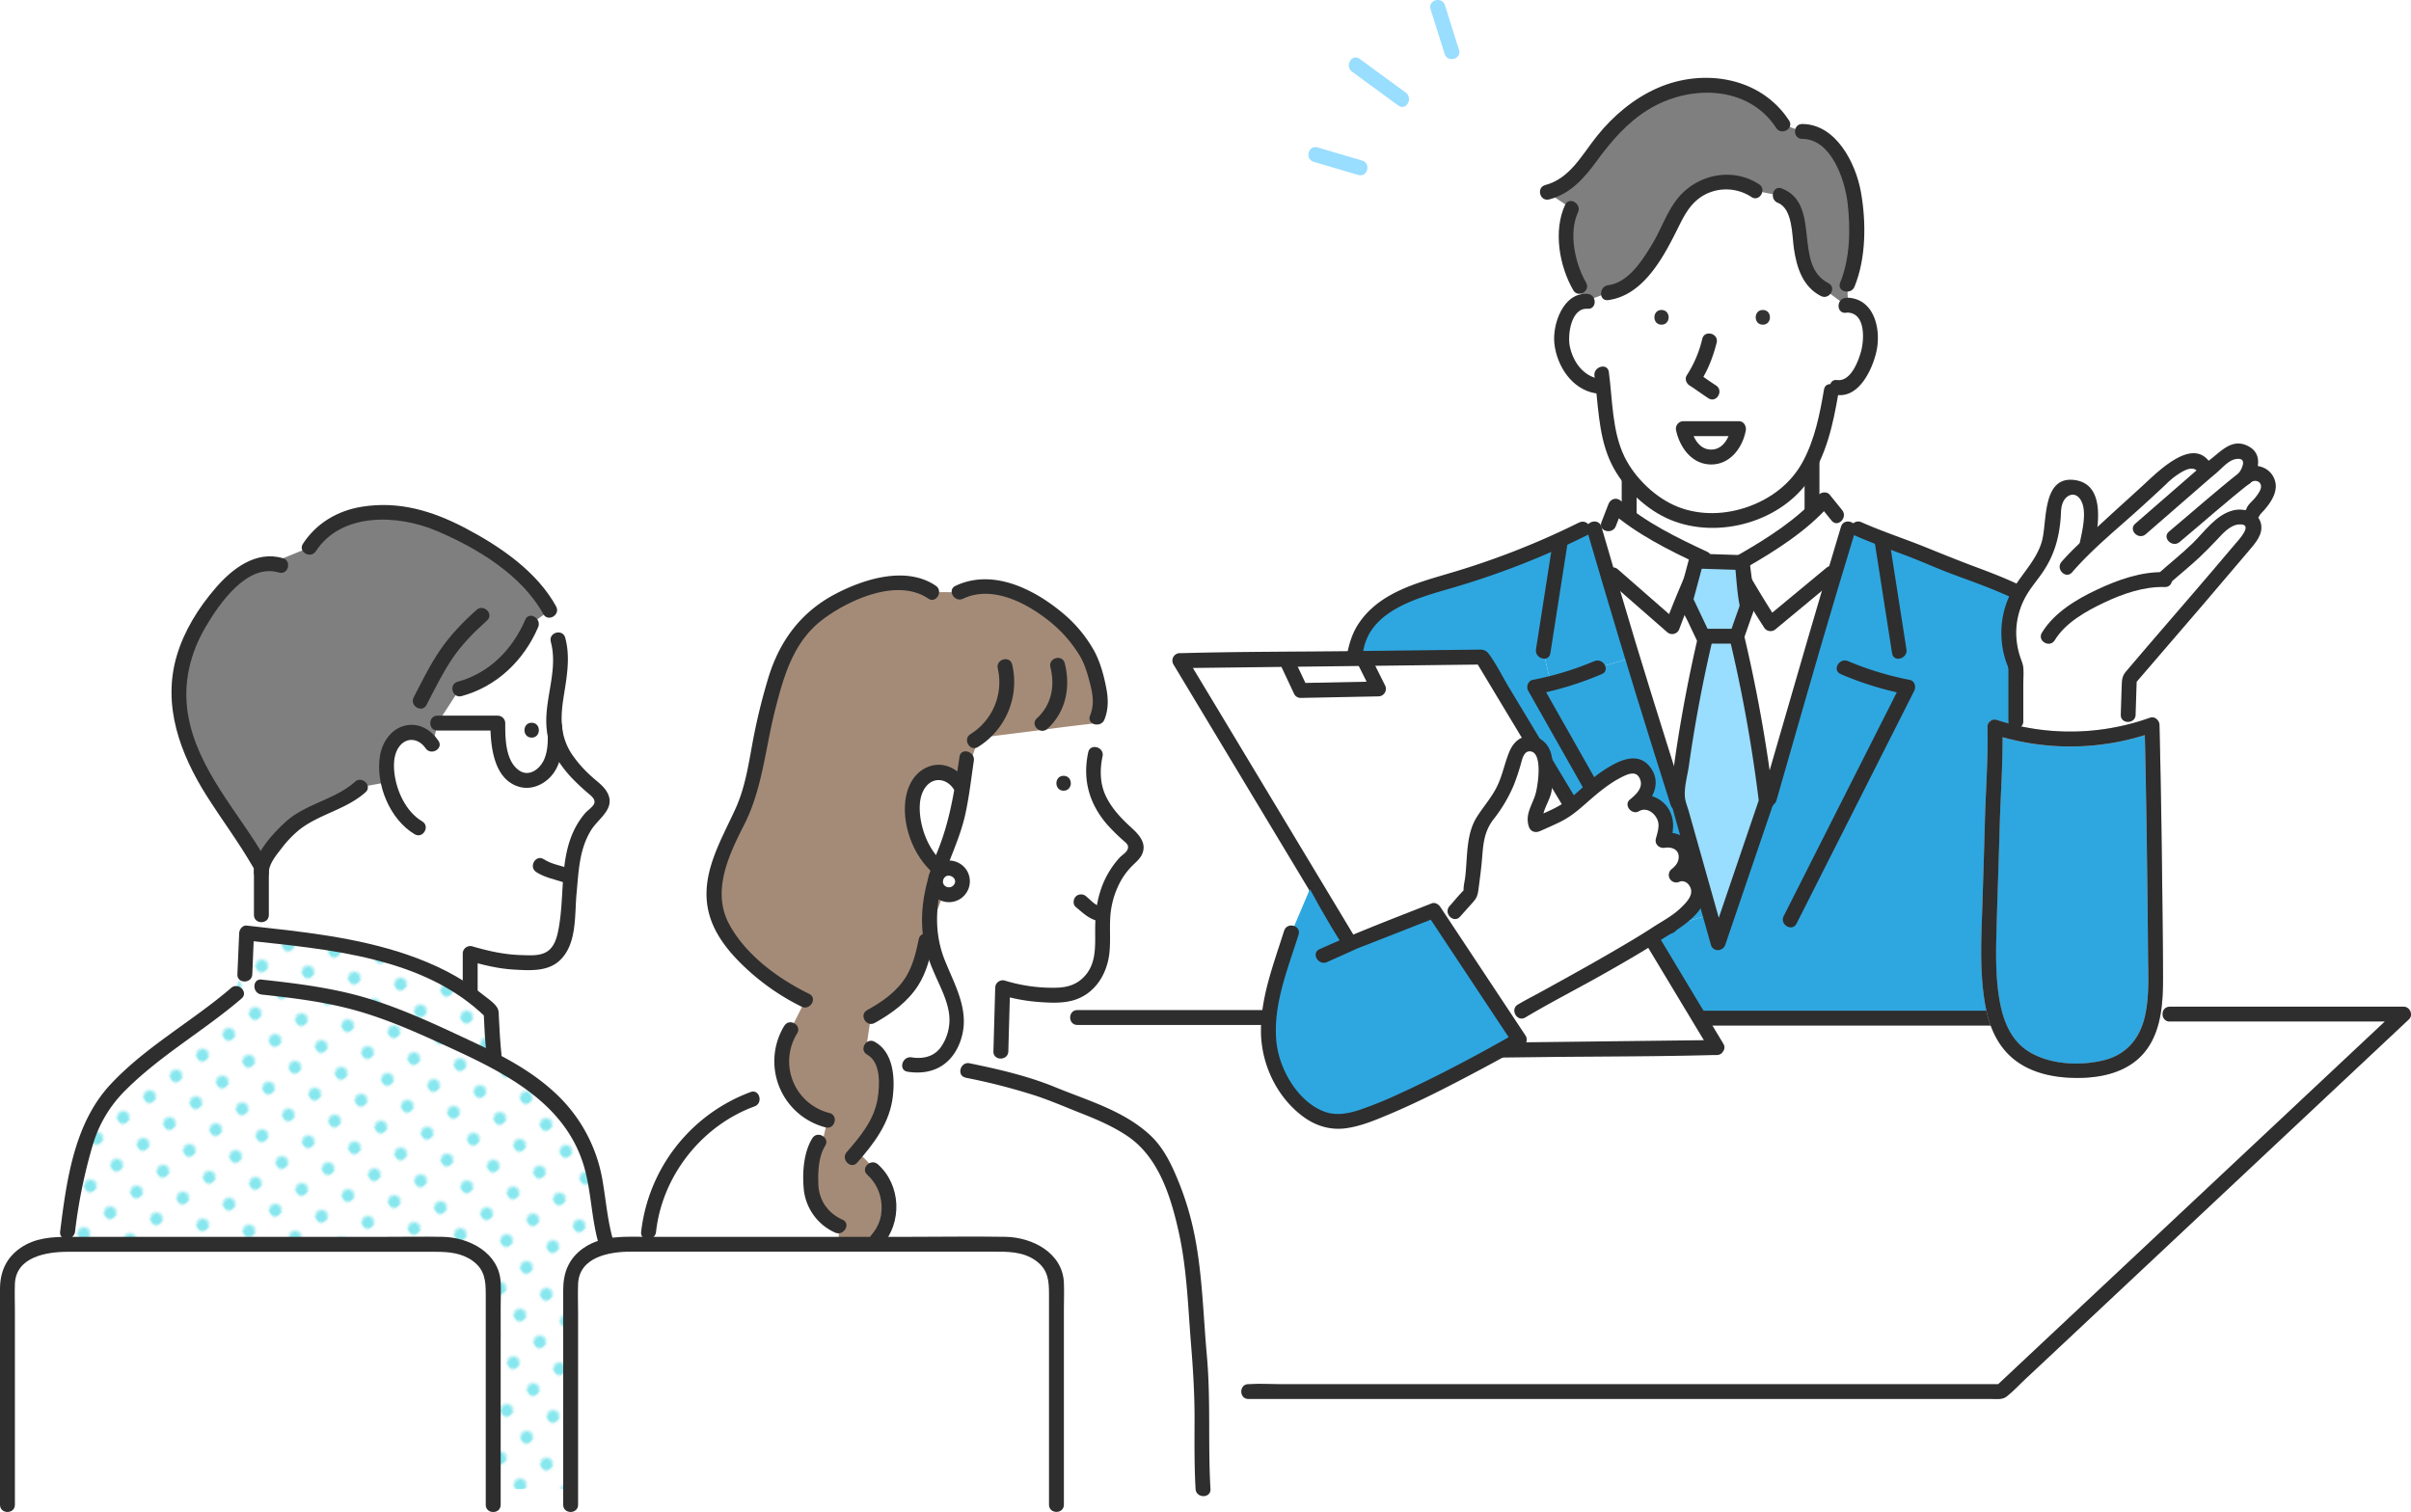 <svg xmlns="http://www.w3.org/2000/svg" xmlns:xlink="http://www.w3.org/1999/xlink" viewBox="0 0 1341.82 841.57"><defs><style>.cls-1{fill:none;}.cls-2{fill:#fff;}.cls-3{fill:#87e7ee;}.cls-4{fill:url(#新規パターン1_4);}.cls-5{fill:#7f7f7f;}.cls-6{fill:#2e2e2e;}.cls-7{fill:#2ea7e0;}.cls-8{fill:#333;}.cls-9{fill:#9df;}.cls-10{fill:#cacaca;}.cls-11{fill:#a48b78;}</style><pattern id="&#x65B0;&#x898F;&#x30D1;&#x30BF;&#x30FC;&#x30F3;1_4" data-name="&#x65B0;&#x898F;&#x30D1;&#x30BF;&#x30FC;&#x30F3;1 4" width="12.5" height="12.5" patternTransform="matrix(-0.85, -1.15, 1.13, -0.89, -6345.01, -15555.52)" patternUnits="userSpaceOnUse" viewBox="0 0 12.5 12.5"><rect class="cls-1" width="12.5" height="12.5"></rect><rect class="cls-2" width="12.5" height="12.5"></rect><circle class="cls-3" cx="6.25" cy="6.25" r="2.43"></circle></pattern></defs><g id="&#x30EC;&#x30A4;&#x30E4;&#x30FC;_2" data-name="&#x30EC;&#x30A4;&#x30E4;&#x30FC; 2"><g id="keyVisual"><polygon class="cls-2" points="1117.6 770.79 158.47 770.79 456.08 562.72 1341 562.72 1117.6 770.79"></polygon><path class="cls-2" d="M274.51,828.82v8.74H4.14V714.39c0-12,12.65-21.81,28.25-21.81H246.26c15.6,0,28.25,9.77,28.25,21.81Z"></path><path class="cls-2" d="M330,438.36c-9.29-7.81-18.31-17.55-21-29.23a50,50,0,0,1-.1,5c-3-11.9-.05-24.73,1.44-37.09,1.64-13.49.55-29.14-10-37.69-6.88-5.55-16.64-6.75-25.16-4.4s-15.89,7.9-21.8,14.48c-14,15.55-20.05,36.37-22.23,57.38l-2,.71a12.21,12.21,0,0,0-8.54,3.56c-5.7,5.52-6.53,14.89-4.38,24.13l-15.7,2.86c-5.3,4.93-12,8-18.63,10.89s-13.4,5.79-18.92,10.46c-5.37,4.54-17.08,18.1-17.44,25.49v24.34l-8.21,10c36.55,4.06,88.8,8.64,124,33.79l.43-.59V530.69c13.87,4.08,19.18,5,33.61,5.12,4.23,0,8.67-.61,12.09-3.12,9-6.63,8.17-22.94,9.12-32.84,0,0,2.06-21.51,2.06-21.51,1.95-9.27,5.44-18.51,12.17-25.1,1.92-1.89,4.19-3.83,4.45-6.55C335.49,443.28,332.56,440.54,330,438.36Z"></path><path class="cls-4" d="M216.5,535c15.75,6.63,56.37,25.7,56.37,25.7l4.15,29s48.54,30,54.48,70.09c3.65,24.62,5.47,31,5.47,31l.46,2.8c-11.49,2.77-19.84,11.05-19.84,20.84V828.82H274.51V714.39c0-12-12.65-21.81-28.25-21.81H37.61v-7c2.4-19.71,6.26-38.47,12.12-55.88,10.17-30.18,50.77-49.94,81.79-76.8l5.4-34.49Z"></path><path class="cls-5" d="M243.5,402.49l-2.13,9.77c-3.07,0-18.38-3.51-20.82-1.14-5.7,5.52-6.53,14.89-4.38,24.13l-15.7,2.86c-5.3,4.93-12,8-18.63,10.89s-13.4,5.79-18.92,10.46c-5.37,4.54-17.08,18.1-17.44,25.49v-4.33h-1C126,448,97.24,421.2,99.68,381.07c1.24-20.4,12.48-39.37,26.37-54.38,6.37-6.88,15.25-13,24.2-13l21.94-8.95c12.15-19.27,35.88-21.63,56.51-18.21,16.42,2.72,62.68,25.8,77.27,53.15l-10,7.3c-7.37,17.68-21.57,31.71-40.13,36.47Z"></path><path class="cls-6" d="M141.33,479.65v29.64c0,5.33,8.29,5.34,8.29,0V479.65c0-5.33-8.29-5.34-8.29,0Z"></path><path class="cls-6" d="M145.48,553.56c17.47,1.91,35,4,52,8.71,19.23,5.31,37.31,13.68,55.37,22,31.67,14.62,64.38,32,73.2,68.81,3.05,12.74,3.41,26.11,7,38.75,1.44,5.13,9.44,2.95,8-2.2-3.13-11.1-3.93-22.86-6-34.17a85.71,85.71,0,0,0-26.11-47.14c-12.74-11.88-28.2-20.17-43.86-27.5-19.33-9.06-38.73-18.39-59.16-24.74-19.62-6.1-40-8.61-60.36-10.83-5.3-.58-5.26,7.71,0,8.29Z"></path><path class="cls-6" d="M128.59,549.93c-21.69,18.64-47.68,32.73-67.23,53.8C41.22,625.42,37,657.24,33.47,685.54c-.66,5.28,7.64,5.23,8.29,0a289.6,289.6,0,0,1,9.8-48,70.75,70.75,0,0,1,18.58-31c19.36-19.31,43.63-33,64.32-50.78,4-3.48-1.84-9.32-5.87-5.86Z"></path><path class="cls-6" d="M315.49,483c-4.5-1.48-8.76-2.13-12.84-4.75-4.5-2.88-8.66,4.29-4.18,7.16,4.69,3,9.65,3.88,14.82,5.58s7.25-6.33,2.2-8Z"></path><path class="cls-6" d="M292.36,344.89c-7.11,16.57-20,29.77-37.65,34.57-5.14,1.39-3,9.39,2.2,8,19.6-5.32,34.68-19.91,42.6-38.38,2.08-4.85-5.05-9.08-7.15-4.18Z"></path><path class="cls-6" d="M265.21,339.48c-7.56,6.78-14.6,14-20.34,22.46-5.64,8.27-10.06,17.34-14.64,26.22-2.44,4.73,4.71,8.93,7.16,4.18,4.39-8.5,8.63-17.17,13.92-25.16,5.48-8.25,12.41-15.25,19.76-21.84,4-3.57-1.9-9.41-5.86-5.86Z"></path><path class="cls-6" d="M279.12,587.35c-.73-7-1.14-14.11-1.48-21.17-.08-1.62.06-3.47-.7-4.94-1.58-3-5.91-5.77-8.53-7.87-12.27-9.82-26.5-16.72-41.3-21.83-28.92-10-59.61-13-89.84-16.36-2.29-.26-4.06,2.1-4.15,4.14l-1,23c-.22,5.33,8.07,5.32,8.29,0l.95-23-4.14,4.15c45.36,5,98.75,9,133.16,42.79l-1.21-2.93c.33,8,.79,16,1.61,24,.53,5.25,8.83,5.31,8.29,0Z"></path><path class="cls-6" d="M306.53,357.2c4.84,17.83-5.9,35.88-1.36,53.78,2.06,8.15,6.91,15.32,12.52,21.46a116.57,116.57,0,0,0,9.34,8.85c1.55,1.36,4.47,3.33,3.73,5.8-.58,1.92-3.8,4-5.09,5.51-15.84,18.58-10.59,43.07-14.93,65.11-.76,3.87-1.92,8.13-4.93,10.9-4.14,3.8-10.55,3.12-15.74,3-9.46-.28-18.23-2.24-27.29-4.89a4.18,4.18,0,0,0-5.24,4v21.83c0,5.34,8.29,5.34,8.29,0V530.69l-5.25,4c8.46,2.48,16.86,4.52,25.69,5,8.62.49,18.66,1.21,25.4-5.24,9.57-9.16,8.06-25.05,9.21-37.12,1.18-12.32,1.4-24.41,8.12-35.31,4.07-6.58,13.8-11.9,9-20.84-2-3.71-5.65-6.14-8.7-8.93a67.44,67.44,0,0,1-11-12.41c-6.62-10.05-6.46-20.26-4.65-31.74,1.73-11,3.91-22.13.92-33.13-1.4-5.14-9.39-3-8,2.21Z"></path><path class="cls-6" d="M244,412.29c-4.15-6.08-10.69-10.11-18.25-8.48-8,1.73-13,9.19-14.28,16.89-2.61,15.66,5.43,35.44,19.31,43.64,4.61,2.72,8.78-4.44,4.19-7.16-9.18-5.41-14.52-17.34-15.54-27.62-.48-4.82-.13-10.6,3.13-14.49,4.36-5.19,10.79-3.71,14.29,1.4,3,4.38,10.18.24,7.15-4.18Z"></path><path class="cls-6" d="M243.5,406.63l33.57,0-4.15-4.14c0,12.35,1.62,31.2,15.91,35.42,7.75,2.28,15.84-2.08,19.95-8.65,4.62-7.39,4.76-16.88,4-25.27-.47-5.27-8.77-5.32-8.29,0,.53,6,.81,12.47-1.42,18.17s-8.59,10.75-14.39,6.51c-7.46-5.46-7.5-17.84-7.49-26.18a4.21,4.21,0,0,0-4.14-4.15l-33.57,0c-5.33,0-5.34,8.29,0,8.29Z"></path><path class="cls-6" d="M309.54,337.59C298.77,318,278.15,304,258.75,293.82c-18.06-9.43-36.68-15.08-57.27-11.78-13.55,2.17-25.3,9.06-32.87,20.61-2.94,4.47,4.24,8.63,7.15,4.18,14.31-21.81,45.56-20.47,67-11.44,22.33,9.38,47.62,24.56,59.6,46.38,2.56,4.68,9.72.51,7.15-4.18Z"></path><path class="cls-6" d="M157.46,310.72c-15-4.5-28.36,5.92-37.58,16.67-9.45,11-17.36,23.6-21.5,37.59-8.22,27.77,2,54.91,16.84,78.31,8.41,13.23,17.84,25.8,25.65,39.42,2.65,4.63,9.82.45,7.16-4.19-15.09-26.31-38.28-50.06-43.43-81-2.84-17.08,1.13-33.81,9.85-48.6,7.61-12.91,23.08-35.57,40.81-30.25,5.12,1.54,7.31-6.46,2.2-8Z"></path><path class="cls-6" d="M197.54,435.18c-11.51,10.2-27.91,12.18-39.2,22.84-7,6.58-17,17.3-17,27.56,0,5.34,8.29,5.34,8.29,0,0-4.65,4.17-9.66,6.87-13.13a60.4,60.4,0,0,1,10.26-10.75C178,453,192.62,450.6,203.4,441c4-3.55-1.88-9.39-5.86-5.86Z"></path><path class="cls-6" d="M278.65,837.56V728c0-4.72.21-9.49,0-14.2-.82-16.5-17.57-25.11-32.39-25.37-10.42-.18-20.86,0-31.28,0H38.66c-9.61,0-19.07.5-27.29,6.19C3.33,700.18,0,708.06,0,717.5V837.56c0,5.34,8.29,5.35,8.29,0v-108c0-5-.19-10,0-14.95.57-15,17.5-17.85,29.32-17.85h205c7.2,0,14.38.66,20.47,5.06,6.85,5,7.26,11.23,7.26,18.68v117.1c0,5.34,8.29,5.35,8.29,0Z"></path><path class="cls-6" d="M295.89,410.57c5.34,0,5.35-8.29,0-8.29s-5.34,8.29,0,8.29Z"></path><rect class="cls-2" x="906.7" y="230.24" width="101.76" height="86.17"></rect><path class="cls-6" d="M1008.46,312.27H906.7l4.14,4.15V230.24l-4.14,4.15h101.76l-4.14-4.15v86.18c0,5.33,8.28,5.34,8.28,0V230.24a4.19,4.19,0,0,0-4.14-4.14H906.7a4.2,4.2,0,0,0-4.15,4.14v86.18a4.2,4.2,0,0,0,4.15,4.14h101.76C1013.79,320.56,1013.8,312.27,1008.46,312.27Z"></path><path class="cls-2" d="M901.36,278.25l-13.13,16.42L942.39,545l42.68,2.46,47.6-241.28-17.23-27.91S999,307.8,958,307.8,901.36,278.25,901.36,278.25Z"></path><path class="cls-7" d="M955.69,528.13l2.71-.8,59-195.75,11.23-37.31h5.32c13.14,5.94,30.36,11.29,43.5,17.23,11.48,5.2,37.53,12.83,54.6,23.09,9.07,5.45,18.71,22.23,20.08,32.72l11.12,199.42h-442L755.1,359.3c2.87-10.92,11.62-19.5,21.5-24.94s20.95-8.29,31.78-11.46a443.39,443.39,0,0,0,59.41-22.2l.52,1.16-9.48,60.66,4.33,17.79c-5.37,1.37-9.06,2.12-9.06,2.12l75.38,133.15,20.76-6.07Z"></path><path class="cls-2" d="M892.23,214.54l-3.1.38c-13.87-1.83-22-19-19.77-31.68,1-5.39,5.53-14.38,11.79-15.48a6.67,6.67,0,0,1,1.27-.12l12.6-4.7c8.78-.81,15.81-7.57,21.14-14.6a154.46,154.46,0,0,0,15-25.24c3.77-7.68,4.49-9.77,11.28-15.42a29.36,29.36,0,0,1,34.42-1.54l13.62,2.73c17.74,6.28,4.2,42.39,25,52.32l11.74,8.73a9.61,9.61,0,0,1,1.3-.1h0c6.75-.09,11.32,7.37,12.34,13.07,2.29,12.73-7.51,34.81-18.42,32.75l-3.29,2.29c-3.31,19.86-8,37.49-18.2,50.29a51,51,0,0,1-19.46,15c-19.17,8.56-43.43,7.07-60.06-6.14a76.47,76.47,0,0,1-15.9-16.63C896.05,246.53,894.45,231.93,892.23,214.54Zm92.17-33.95c5.28,0,5.29-8.2,0-8.2S979.11,180.59,984.4,180.59Zm-13.49,57.86H940.15C944.45,259.91,967.43,259.09,970.91,238.45ZM928,180.59c5.27,0,5.28-8.2,0-8.2S922.72,180.59,928,180.59Z"></path><path class="cls-5" d="M1029.9,100.71c4.81,14.5,4.22,43.73-1.8,57.77l.4,11.34h0a9.61,9.61,0,0,0-1.3.1l-11.74-8.73c-20.76-9.93-7.22-46-25-52.32l-13.62-2.73a29.36,29.36,0,0,0-34.42,1.54c-6.79,5.65-7.51,7.74-11.28,15.42a154.46,154.46,0,0,1-15,25.24c-5.33,7-12.36,13.79-21.14,14.6l-12.6,4.7a6.67,6.67,0,0,0-1.27.12l-2-8.37c-5.41-9-10.83-30.7-4.51-43.34l-13.54-9c16.32-3.92,22.77-19.72,33.29-31.6,11.67-13.16,25-22.77,42.28-26.86,20.47-4.85,44.25,2.76,55.44,20.58l10.89,4C1015.46,72.72,1025.1,86.21,1029.9,100.71Z"></path><path class="cls-8" d="M981.08,172.52c5.3,0,5.29,8.21,0,8.21S975.8,172.52,981.08,172.52Z"></path><path class="cls-7" d="M931.31,444.8l18.93,64.71-20.76,6.07L854.1,382.43s3.69-.75,9.06-2.12l.52-.14a170.18,170.18,0,0,0,25.73-8.56l18.87-5.52Z"></path><path class="cls-8" d="M924.7,172.52c5.29,0,5.28,8.21,0,8.21S919.42,172.52,924.7,172.52Z"></path><path class="cls-7" d="M897.36,328.76l10.92,37.33-18.87,5.52a170.18,170.18,0,0,1-25.73,8.56l-.52.14-4.33-17.79,9.48-60.66-.52-1.16q6.66-3.06,13.23-6.33l6.25-.1Z"></path><path class="cls-6" d="M887.38,209.24c2.11,15.4,2.08,31.84,8.27,46.33,5.85,13.72,18.24,26.41,31.73,32.75,26.18,12.3,61.91,3.35,78.87-20.31,10.18-14.2,14-32.07,16.88-49,.88-5.22-7.11-7.47-8-2.21-2.31,13.69-5.13,27.82-11.78,40.15-6.56,12.17-17.72,20.63-30.7,25.19-12.41,4.35-26.25,4.86-38.61.06s-24.08-16-29.91-27.91c-7-14.33-6.63-31.76-8.75-47.28-.72-5.26-8.71-3-8,2.2Z"></path><path class="cls-6" d="M947.39,188.58a64.21,64.21,0,0,1-8.6,20.28c-1.29,1.91-.3,4.54,1.49,5.68,3.58,2.28,7,4.86,10.54,7.14,4.52,2.88,8.68-4.29,4.19-7.15-3.59-2.29-7-4.87-10.55-7.15l1.49,5.67c4.49-6.62,7.47-14.53,9.43-22.27,1.32-5.17-6.67-7.38-8-2.2Z"></path><path class="cls-6" d="M883.53,163.58c-13.56-1-19.72,17.06-18.43,27.89,1.48,12.49,9.82,25.27,22.93,27.45,5.22.87,7.46-7.12,2.2-8-9.1-1.51-14.77-9.49-16.57-18.14-1.33-6.38.7-21.59,9.87-20.91,5.32.39,5.29-7.9,0-8.29Z"></path><path class="cls-6" d="M1027.2,174.07l1.3-.1a4.23,4.23,0,0,0,4.15-4.15h0L1028.5,174c9.78.55,9,15,7.3,21.4-1.54,5.7-5.81,17.12-13.38,16.14-5.28-.68-5.23,7.61,0,8.29,12.54,1.62,19.93-14.87,22-24.71,2.46-11.82-1.23-28.59-15.89-29.41a4.19,4.19,0,0,0-4.14,4.15h0l4.14-4.14-1.3.1c-5.29.4-5.33,8.69,0,8.29Z"></path><path class="cls-6" d="M950.16,307.13c-16.57-7.7-34.23-16.3-48.07-28.36-2.49-2.18-5.77-1.16-6.92,1.82l-3.9,10.08c-1.93,5,6.08,7.13,8,2.2l3.9-10.07-6.93,1.83c14.42,12.58,32.48,21.64,49.75,29.66,4.81,2.23,9-4.91,4.18-7.16Z"></path><path class="cls-6" d="M894.57,322.76l33.16,29a4.21,4.21,0,0,0,6.93-1.83l3.56-9.46,2.22-5.89c.17-.44,1.53-3.86.6-1.7,2.55-5.93,5.42-11.74,8.12-17.6,2.22-4.81-4.92-9-7.15-4.19-5.6,12.12-10.64,24.15-15.34,36.64l6.92-1.83-33.16-29c-4-3.5-9.88,2.34-5.86,5.86Z"></path><path class="cls-6" d="M883.27,295.38c12,41,24.17,81.82,37,122.53l9.49,30.1c1.6,5.07,9.61,2.9,8-2.21-12.4-39.33-24.85-78.6-36.43-118.18q-5-17.22-10.07-34.45c-1.5-5.11-9.5-2.93-8,2.21Z"></path><path class="cls-6" d="M864.32,300.75l-9.48,60.67c-.82,5.22,7.17,7.47,8,2.2L872.31,303c.81-5.22-7.17-7.47-8-2.21Z"></path><path class="cls-6" d="M887.32,368A173.1,173.1,0,0,1,853,378.43c-2.68.55-3.72,3.9-2.48,6.09l65.9,116.41,9.48,16.74c2.63,4.64,9.79.47,7.16-4.18L867.15,397.08l-9.47-16.74-2.48,6.09a181.9,181.9,0,0,0,36.3-11.24c4.88-2.13.66-9.27-4.18-7.15Z"></path><path class="cls-6" d="M971.72,316c16.48-9.47,33.91-20.49,46.52-34.86h-5.86l7,8.66c3.35,4.15,9.18-1.75,5.86-5.86l-7-8.66c-1.34-1.67-4.5-1.55-5.86,0-12.19,13.88-28.93,24.42-44.85,33.56-4.62,2.66-.45,9.82,4.19,7.16Z"></path><path class="cls-6" d="M1016.43,316.07l-34,28.18,6.51.84c-6.67-10.36-12.94-20.79-19.06-31.5-2.65-4.63-9.81-.46-7.16,4.19,6.12,10.7,12.39,21.13,19.07,31.5a4.22,4.22,0,0,0,6.51.84l34-28.19c4.11-3.41-1.78-9.24-5.86-5.86Z"></path><path class="cls-6" d="M1024.59,293.17c-12.69,42.13-24.88,84.41-37.12,126.67l-6.81,23.5c-1.48,5.13,6.51,7.33,8,2.2,11-38.1,21.74-76.31,33.12-114.31q5.37-17.93,10.8-35.85c1.54-5.12-6.46-7.31-8-2.21Z"></path><path class="cls-9" d="M983,446.08a829.18,829.18,0,0,0-16.72-92.89H949.56a794.36,794.36,0,0,0-16.07,91l22.74,80.63Z"></path><path class="cls-6" d="M987.16,446.08a839.12,839.12,0,0,0-16.86-94,4.21,4.21,0,0,0-4-3H949.56a4.22,4.22,0,0,0-4,3q-7.63,32.32-12.62,65.2-1.08,7.21-2,14.45c-.55,4.15-2,9.4-1.4,13.56a42.16,42.16,0,0,0,1.39,4.91L947,507.5l5.19,18.39c1.15,4.09,6.7,3.78,8,0l26.8-78.7c1.72-5.07-6.29-7.24-8-2.21l-26.79,78.71h8l-12.45-44.15-7.87-27.91c-.67-2.38-1.75-4.94-2.08-7.39-.74-5.51,1.34-12.45,2.14-18.07q5.14-36.24,13.6-71.88l-4,3H966.3l-4-3a816.54,816.54,0,0,1,16.57,91.79C979.49,451.32,987.79,451.38,987.16,446.08Z"></path><path class="cls-6" d="M1043.54,303l9.48,60.66c.82,5.26,8.81,3,8-2.2l-9.48-60.67c-.82-5.25-8.81-3-8,2.21Z"></path><path class="cls-6" d="M1024.36,375.19a181.25,181.25,0,0,0,36.3,11.24l-2.48-6.09L1000.83,493.8l-8.13,16.08c-2.4,4.75,4.75,9,7.16,4.18l57.36-113.46,8.12-16.08c1.13-2.23.3-5.52-2.47-6.09A172.33,172.33,0,0,1,1028.54,368c-4.84-2.13-9.06,5-4.18,7.15Z"></path><path class="cls-6" d="M979,102.56c-15.13-9.83-35.21-5.43-46,8.75-5.69,7.5-8.84,17-13.74,25-5.4,8.85-13,20.94-24.26,22.44-5.21.7-5.28,9,0,8.29,20.08-2.67,31.25-24.8,39.33-41.07,3.56-7.19,7-13.48,14.3-17.53a25.53,25.53,0,0,1,26.14,1.24c4.49,2.91,8.64-4.26,4.18-7.16Z"></path><path class="cls-6" d="M995.68,67.06c-15.83-24.28-47.67-29.18-73-18.15-13.26,5.77-24.82,15.48-33.83,26.72C880.5,86,873.83,99.36,860,103c-5.15,1.36-3,9.36,2.2,8,12-3.17,19.58-12,26.62-21.62,8.06-11,16.87-21.23,28.61-28.44,22.48-13.81,55.38-13.83,71.1,10.28,2.91,4.46,10.09.31,7.16-4.18Z"></path><path class="cls-6" d="M989.4,112.87c8.42,3.29,7.88,18.3,9,25.59,1.54,10.51,4.91,21.14,15,26.31,4.74,2.42,8.94-4.73,4.18-7.16-20-10.25-3.58-44-25.94-52.73-5-1.95-7.13,6.06-2.21,8Z"></path><path class="cls-6" d="M1003,77.31c16.1,0,23.69,22.53,25.25,35.58,1.71,14.39,1.44,30.91-4.14,44.49-2,4.93,6,7.08,8,2.2,6.53-15.91,6.54-36.16,3.54-52.86-2.88-16-13.89-37.65-32.65-37.7-5.34,0-5.35,8.28,0,8.29Z"></path><path class="cls-6" d="M871.05,114c-6.69,14.44-3.24,34.06,4.52,47.52,2.66,4.62,9.83.45,7.15-4.19-6.12-10.63-9.87-27.58-4.51-39.14,2.23-4.81-4.91-9-7.16-4.19Z"></path><path class="cls-2" d="M967.59,238.59H936.84C941.13,260.05,964.11,259.23,967.59,238.59Z"></path><path class="cls-6" d="M967.59,234.44H936.84a4.2,4.2,0,0,0-4,5.25c2.14,9.59,8.95,18.93,19.68,18.83,10.49-.09,17.25-9.34,19.07-18.83,1-5.21-7-7.44-8-2.2-1.1,5.74-4.3,12.59-11.07,12.74-7,.16-10.39-6.94-11.68-12.74l-4,5.24h30.75C972.92,242.73,972.93,234.44,967.59,234.44Z"></path><path class="cls-6" d="M878.92,290.79a440.46,440.46,0,0,1-69,27.31c-19.8,6-42.44,11.08-54.32,29.81-6.63,10.45-6.91,24.78-8.84,36.65L723.71,525.93l-6.49,39.69c-.42,2.61,1.08,5.25,4,5.25H1145c5.75,0,11.67.39,17.42,0,.25,0,.5,0,.75,0a4.19,4.19,0,0,0,4.15-4.15l-6-107.68-3.83-68.72-1.08-19.4a50.32,50.32,0,0,0-6.49-21.46c-4.73-8.69-10.9-15.88-19.64-20.62-10.06-5.46-20.85-9.58-31.56-13.57-9-3.36-17.93-7-26.86-10.6-11.89-4.83-24.15-8.76-35.89-14-4.83-2.16-9,5-4.18,7.16,9.82,4.38,20,7.94,30,11.76,8.35,3.17,16.46,6.89,24.83,10,9,3.36,18.12,6.56,27,10.38,8.39,3.63,17.16,7.28,23.09,14.47,5.78,7,10.85,16.2,11.37,25.37l1,17.56,7.74,138.74,2.26,40.58,4.14-4.14H739.4c-5.45,0-12-1-17.42,0a4.82,4.82,0,0,1-.76,0l4,5.25,16.45-100.76,11.58-70.88c1.92-11.78,3.2-23.91,5.81-35.57,4.78-21.34,30.85-28,48.71-33.23A456.46,456.46,0,0,0,883.11,298c4.78-2.37.58-9.52-4.19-7.16Z"></path><polygon class="cls-9" points="966.61 354.17 947.73 354.17 938.12 333.92 943.93 312.37 969.63 313.2 972.35 337.75 966.61 354.17"></polygon><path class="cls-6" d="M966.61,350H947.73l3.58,2.05-9.61-20.24.42,3.19,5.8-21.55-4,3,25.69.83-4.14-4.14c.84,7.57,1.15,15.42,2.54,22.91a8.81,8.81,0,0,1,.16,1.45c0,.56.37-1.66,0-.35-.55,1.82-1.26,3.6-1.89,5.39l-3.66,10.46c-1.77,5.05,6.24,7.22,8,2.21l3.81-10.89c.92-2.63,2.1-5,2-7.79-.4-7.79-1.74-15.64-2.6-23.39a4.27,4.27,0,0,0-4.15-4.15l-25.69-.83a4.22,4.22,0,0,0-4,3l-3,11.25c-.93,3.45-3.3,8.31-2.85,12s3.37,7.61,4.87,10.77l5.23,11a4.1,4.1,0,0,0,3.58,2.05h18.88C971.94,358.31,972,350,966.61,350Z"></path><polygon class="cls-2" points="955.53 583.04 787.35 585.03 656.61 367.7 824.78 365.71 955.53 583.04"></polygon><path class="cls-6" d="M955.53,578.89l-147.11,1.74-21.07.25,3.58,2.06-44.35-73.72L676.45,392.64l-16.27-27-3.57,6.24,147.1-1.75,21.07-.25-3.58-2.05,44.35,73.72L935.68,558.1l16.27,27c2.74,4.57,9.91.4,7.15-4.18l-32.75-54.46L864.57,423.8l-24.74-41.13c-3.71-6.15-7-13-11.32-18.8-1.9-2.55-4-2.3-6.71-2.27l-14.76.17-52.94.63c-31.88.38-63.81.27-95.68,1.13-.6,0-1.21,0-1.81,0a4.17,4.17,0,0,0-3.58,6.23l32.75,54.46,61.78,102.69,24.75,41.12c3.7,6.16,7,13.05,11.31,18.81,1.91,2.55,4,2.3,6.72,2.27L805.1,589l52.93-.62c31.88-.38,63.81-.27,95.68-1.14l1.82,0C960.86,587.12,960.87,578.83,955.53,578.89Z"></path><path class="cls-6" d="M713.41,371.7l6.92,14.72a4.06,4.06,0,0,0,3.58,2.05l43.29-.87a4.19,4.19,0,0,0,3.58-6.23L763,365.78c-2.39-4.77-9.54-.58-7.16,4.19l7.79,15.58,3.58-6.24-43.29.87,3.58,2.05-6.93-14.72c-2.27-4.82-9.42-.62-7.15,4.19Z"></path><path class="cls-7" d="M748.71,528.56l51-19.12,46.76,65.81c-25.24,17-57.65,35.93-86.55,45.72-4.74,1.6-9.59,3.1-14.58,3.29-19.74.75-36.21-23.89-38.74-41.29-2-14,1-28.32,5.23-41.85l6.89-22L729,494.91l12.31,22.16Z"></path><path class="cls-6" d="M714.68,518c-5.67,18.1-12.95,36.52-12.91,55.75,0,18.13,8.54,36.55,23.18,47.54,7,5.29,15.28,7.9,24.07,6.71,8.48-1.15,16.69-4.64,24.54-7.95,15.64-6.62,30.81-14.36,45.81-22.3,9.5-5,19-10.17,28.28-15.5a4.18,4.18,0,0,0,1.49-5.67l-41.57-62.74-6.05-9.13c-.93-1.4-2.93-2.59-4.68-1.9-21,8.22-41.92,16.28-62.47,25.52-4.85,2.19-.64,9.34,4.19,7.16,5.47-2.46,11-4.87,16.42-7.39,1.67-.77-.23.08.13-.07l1.88-.74,7.74-3L799,510.84l-4.68-1.9,41.57,62.73L842,580.8l1.49-5.67c-19.72,11.27-39.83,22-60.39,31.66-6.48,3.05-13,6-19.72,8.53-8.38,3.18-17.68,6.74-26.51,3.35-14.94-5.73-25.21-24.06-26.56-39.37-1.8-20.28,6.43-40,12.39-59.06,1.6-5.1-6.4-7.29-8-2.2Z"></path><path class="cls-2" d="M1131.91,318.41c7.08-10.41,8.68-12.36,10.76-29.57.48-4-.9-9,4.46-15.34,2.77-3.31,8.07-2.81,11.69-.44,6,3.95,5.4,16.88,2.87,29.15l1.74.36c14-13.13,34-31,39.29-36.14,4.8-4.68,14.34-12.55,21.51-9,1.15.58,3.22,3.55,3.66,4.71,3.73-1.62,9.48-8.42,13.37-10.09a9.47,9.47,0,0,1,9.31.65c5,3.58-.2,11.62-1.38,13.31l.39-.33.06-.05c1.55-1.45,5.64-4.32,10.55-.1,5.77,4.94-.88,13.36-4.31,16.8-3.84,3.86-.05,1.91-4.51,5.63l-.39.73a8.87,8.87,0,0,1,1.35.8c3.73,2.59,1.56,7.77-.51,10.25-16.23,19.6-66.78,78.13-66.78,78.13l-.63,19.92v9.06c-8.4,2.43-12,3.4-20.35,4.17-17.89,1.68-24.14,1.72-42.16-4.17V371.08c-6.12-14.7-4.18-27.43-.37-36.46C1125,326.46,1130,321.3,1131.91,318.41Z"></path><path class="cls-7" d="M1197.65,403.51c1.08,43.79,2,119.88,2,142.53,0,26-6.45,43.59-29.15,48.45a67.85,67.85,0,0,1-14.34,1.37c-43.48,0-47.43-30.1-48.91-52.54-.93-14-.21-27.65.27-42.05.93-27.33,1.86-67.34,2.78-94.66l0-1.86a131.76,131.76,0,0,0,53.81,6.31,134.62,134.62,0,0,0,25.19-4.82Q1193.45,405,1197.65,403.51Z"></path><path class="cls-10" d="M1193.51,403.51c.72,29.67,1.15,59.35,1.52,89q.24,19.4.39,38.77c.08,11.25.79,22.86-1.63,33.92-2.78,12.71-10.19,21.82-23.11,25-13.45,3.28-31,2.45-42.75-5.59-8.37-5.71-12.5-15.09-14.54-24.72-2.91-13.75-2.67-28.26-2.29-42.21.53-19.59,1.27-39.19,1.81-58.78.5-18,1.92-36.18,1.48-54.15l-5.25,4a139.58,139.58,0,0,0,89.61-1.24c5-1.76,2.85-9.78-2.2-8a131.85,131.85,0,0,1-85.2,1.24,4.18,4.18,0,0,0-5.25,4c.42,17.15-.94,34.52-1.41,51.67q-.75,27.29-1.67,54.56c-.55,16.1-1,32.48,1.86,48.42,1.82,10.33,5.75,20.63,13.45,28,10.47,10.05,25.55,12.84,39.6,12.56s28.43-4.14,37-16.09c8.08-11.32,8.9-26.33,8.89-39.74,0-11.24-.14-22.48-.26-33.72-.37-35.65-.85-71.3-1.72-106.93C1201.67,398.18,1193.38,398.16,1193.51,403.51Z"></path><path class="cls-6" d="M1106.1,404.75c.42,17.15-.94,34.52-1.41,51.67q-.75,27.29-1.67,54.56c-.55,16.1-1,32.48,1.86,48.42,1.82,10.33,5.75,20.63,13.45,28,10.47,10.05,25.55,12.84,39.6,12.56s28.43-4.14,37-16.09c8.08-11.32,8.9-26.33,8.89-39.74,0-11.24-.14-22.48-.26-33.72-.37-35.65-.85-71.3-1.72-106.93-.07-2.53-2.63-4.92-5.25-4a131.85,131.85,0,0,1-85.2,1.24c-5.1-1.62-7.28,6.38-2.21,8a139.58,139.58,0,0,0,89.61-1.24l-5.24-4c.72,29.67,1.15,59.35,1.52,89q.24,19.4.39,38.77c.08,11.25.79,22.86-1.63,33.92-2.78,12.71-10.19,21.82-23.11,25-13.45,3.28-31,2.45-42.75-5.59-8.37-5.71-12.5-15.09-14.54-24.72-2.91-13.75-2.67-28.26-2.29-42.21.53-19.59,1.27-39.19,1.81-58.78.5-18,1.92-36.18,1.48-54.15C1114.26,399.42,1106,399.4,1106.1,404.75Z"></path><path class="cls-6" d="M1188.55,397.83l.64-19.92-1.22,2.93q19.3-22.35,38.52-44.79,12.54-14.66,25-29.39c3.6-4.29,8.26-9.21,6.79-15.35-1.57-6.55-9.63-8.67-15.42-7.24-9.67,2.4-16,12-22.76,18.5-6,5.83-12.64,11.05-18.89,16.66-4,3.57,1.9,9.42,5.86,5.86,5.6-5,11.5-9.72,17-14.86,3.32-3.1,6.49-6.36,9.61-9.67s7.3-8.32,12.4-8.67c8.76-.6-.46,8.92-2.63,11.5q-6.24,7.42-12.54,14.79c-15.83,18.58-31.93,36.93-47.7,55.56-2.06,2.43-2.29,4.5-2.39,7.66l-.53,16.43c-.17,5.34,8.12,5.33,8.29,0Z"></path><path class="cls-6" d="M1204.8,318.5c-13-.49-26.25,4.29-37.85,9.75s-23.78,12.83-30.55,23.92c-2.79,4.57,4.38,8.74,7.15,4.19,6-9.84,17.46-16.19,27.59-21s22.15-9,33.66-8.61c5.33.2,5.33-8.09,0-8.29Z"></path><path class="cls-6" d="M1252.55,268.45c4.3-5.75,6.93-15.21-.49-19.65-11.09-6.63-17.79,5.48-26.26,9.8l5.67,1.49c-9.26-19.07-29.69,1.68-38.73,10-7.45,6.83-15,13.6-22.39,20.44-7.78,7.15-16,14.14-23,22.16-3.47,4,2.37,9.9,5.86,5.86,11.49-13.29,25.72-24.68,38.69-36.49,4.53-4.13,9.07-8.25,13.52-12.47a42.59,42.59,0,0,1,9.24-7.12c4.09-2.18,7.44-2.69,9.63,1.83,1,2.09,3.8,2.44,5.67,1.49,5-2.53,9-9.44,14.55-10.3,6.77-1,3,6,.86,8.81-3.2,4.27,4,8.41,7.16,4.18Z"></path><path class="cls-6" d="M1254.3,290.93a17.11,17.11,0,0,0,3.52-4.45c.39-.61,2-2.15,2.9-3.28,2.91-3.46,5.72-7.69,5.86-12.37a11.45,11.45,0,0,0-7.87-10.91c-4.41-1.55-8.6-.15-12,2.81-4,3.51,1.85,9.36,5.86,5.87,1.86-1.63,5.31-1.17,5.75,1.71.33,2.22-1.87,5-3.1,6.58-1.37,1.76-3.26,3.19-4.43,5.1-.37.59-.53,1.27-.87,1.86q-.21.81.33-.42a21.59,21.59,0,0,1-1.81,1.64c-4,3.5,1.84,9.34,5.86,5.86Z"></path><path class="cls-6" d="M1165.49,304.28c2.43-11.83,6.39-34.9-11-37.11-17.74-2.26-15.24,22.46-17.87,33.22-3.06,12.5-14,21-18.88,32.63a48.91,48.91,0,0,0-3.79,22.44,48.27,48.27,0,0,0,2.59,13.09c.82,2.2,1.22,2.76,1.22,5v27.93c0,5.34,8.29,5.35,8.29,0V380.92c0-3.06.28-6.28,0-9.33-.2-2.16-1.14-4.07-1.8-6.14a44,44,0,0,1-2.14-13.18,41.69,41.69,0,0,1,5.21-20.1c2.72-4.93,6.47-9.13,9.61-13.78,6.29-9.31,9-18.79,9.92-30,.25-3.16,0-6.16,1.41-9.1,1.9-3.95,6.41-5.7,9.37-1.56,4.3,6,1.19,17.91-.14,24.36-1.07,5.21,6.92,7.44,8,2.21Z"></path><path class="cls-6" d="M1246.83,262.63c-13.54,10.65-26.47,22.17-39.68,33.23-4.1,3.43,1.79,9.27,5.86,5.86,13.21-11.06,26.14-22.58,39.69-33.22,4.19-3.3-1.71-9.13-5.87-5.87Z"></path><path class="cls-6" d="M1225.19,259.43c-12.26,10.71-24.6,21.34-36.86,32.06-4,3.51,1.85,9.35,5.86,5.86,12.26-10.71,24.6-21.34,36.87-32.06,4-3.52-1.86-9.36-5.87-5.86Z"></path><path class="cls-6" d="M1207.54,568.58h130.15l-2.93-7.07L1259,632.59,1138.33,745.78l-27.54,25.84,2.93-1.21H711.9c-5.41,0-11-.39-16.38,0h-.7c-5.33,0-5.34,8.29,0,8.29h413.55c3,0,6,.51,8.48-1.41,3.8-3,7.19-6.74,10.7-10l24-22.48,70.57-66.2,73.37-68.84,43.11-40.44,2.06-1.93c2.65-2.49.58-7.08-2.93-7.08H1207.54c-5.33,0-5.34,8.29,0,8.29Z"></path><path class="cls-9" d="M812,27.81,804.16,2.89c-1.59-5.08-9.59-2.91-8,2.2L804,30c1.59,5.08,9.59,2.91,8-2.2Z"></path><path class="cls-9" d="M782.39,51.58,756.67,32.74c-4.31-3.15-8.45,4-4.19,7.16l25.73,18.84c4.31,3.15,8.45-4,4.18-7.16Z"></path><path class="cls-9" d="M758.12,89.39l-24.83-7.33c-5.12-1.51-7.31,6.49-2.2,8l24.83,7.32c5.13,1.52,7.32-6.48,2.2-8Z"></path><path class="cls-2" d="M452.27,666.34a25.69,25.69,0,0,0,14.57,16.14v10.1H361v-6.86c3.26-32.84,26.74-62.83,57.84-73.88l18.41-8.25a33.86,33.86,0,0,0,23.31,19.91l-4.93,21.35A25.73,25.73,0,0,0,452.27,666.34Z"></path><path class="cls-2" d="M317.59,837.56V714.39c0-9.79,8.35-18.07,19.84-20.84a36.49,36.49,0,0,1,8.41-1H559.71c15.6,0,28.25,9.77,28.25,21.81V837.56"></path><path class="cls-2" d="M543.12,407.29,587.88,404l24-5s-3.71,27.26-3.33,34.18c.69,12.61,9.72,23.12,19.12,31.41,2.33,2.06,5,4.63,4.6,7.73-.29,2.49-2.42,4.22-4.21,5.9-8.19,7.67-12.27,17.61-13.92,28.33-1.73,11.32,1.85,26.18-4.85,36.14-5.51,8.17-11.74,11.17-21.6,11.28a95.14,95.14,0,0,1-29.72-4.1l0,51.4-30.82-9.13c-9-2.19-17.45-4.25-24.29-6.25l-21.74,2.63,3.5-22.69c25.53-6.39,34.35-34.76,33.87-51.28l6.61-17.15a7.38,7.38,0,0,0,4.92.35,7.5,7.5,0,1,0-6.23-13.4c-13.73-9.63-22.71-39.32-10-51.05a12.78,12.78,0,0,1,8.71-3.52Z"></path><path class="cls-2" d="M669.54,828.82c-1.37-21.83.39-48.7-1.66-70.46-4.15-43.94-2.25-72.44-20.87-110.47-11.06-22.55-39.67-29.81-62-39.21-15.16-6.38-37.92-11.74-57.78-16.54-9-2.19-17.45-4.25-24.29-6.25l-21.74,2.63c9.79,4.79,13.13,17.81,10.33,28.35-2.46,9.24-8.45,17-14.73,24.32,12,8.6,17,22.13,13.27,36.34a28.93,28.93,0,0,1-8.56,15.05h78.21c15.6,0,28.25,9.77,28.25,21.81V828.82Z"></path><path class="cls-11" d="M614.41,383.25c-3.13-15.44-8.13-20-10.26-23.51-7.07-11.58-44.68-42.85-70.22-30.09l-15.25-.11C501.13,317,466.84,330.6,451,345.15S431.79,377.2,426.33,398s-5.24,38.28-15,57.47c-9.23,18.08-15.06,28.1-13.25,48.31,1.79,19.8,29.18,42.86,50.16,52.89L440,573.07a33.32,33.32,0,0,0,20.49,50.43l-4.93,21.35a25.31,25.31,0,0,0,11.24,37.63v10.1H481.5a28.93,28.93,0,0,0,8.56-15.05c3.74-14.21-1.29-27.74-13.27-36.34,6.28-7.31,12.27-15.08,14.73-24.32,2.8-10.54.05-26.57-9.75-31.36l2.92-19.68c25.53-6.39,34.35-34.76,33.87-51.28l6.61-17.15a7.51,7.51,0,0,1-1.31-13c-13.73-9.63-22.71-39.32-10-51.05,2.53-2.34,18.74,3,21.84,3l9.12-25.7s27.35-3.31,39.79-5,27.35-3.32,27.35-3.32Z"></path><path class="cls-2" d="M535.38,488.56a7.49,7.49,0,0,1-5.29,9.19,7.38,7.38,0,0,1-4.92-.35,7.5,7.5,0,1,1,10.21-8.84Z"></path><path class="cls-6" d="M537.46,599.87a342.92,342.92,0,0,1,38.92,10c8.59,2.85,17,6.5,25.4,9.82,8.93,3.52,17.84,7.34,25.82,12.75,17.23,11.68,24,33.57,28.34,53,4.65,20.68,5.23,42,6.94,63.06,1.07,13.25,1.9,26.37,1.94,39.68,0,13.53-.22,27.07.57,40.59.31,5.3,8.61,5.34,8.29,0-1.45-24.7.21-49.42-2-74.09-2-22.14-2.45-44.55-6.71-66.43a165.14,165.14,0,0,0-9.73-32.18c-3.89-9.31-8.2-18-15.78-24.82-14.62-13.23-34.29-18.76-52.15-26.1-15.21-6.26-31.57-10-47.66-13.32-5.21-1.07-7.43,6.92-2.2,8Z"></path><path class="cls-6" d="M613.13,504.53c-3.45-.19-6-3.48-8.54-5.53a4.25,4.25,0,0,0-5.86,0c-1.47,1.47-1.74,4.43,0,5.86,4.48,3.69,8.26,7.61,14.4,8,5.33.3,5.32-8,0-8.29Z"></path><path class="cls-6" d="M538,435.09c-4.79-7.45-13.49-11.86-22.13-8-7.5,3.34-11.2,11.1-12.05,18.89-1.66,15.2,5.59,32.86,17.95,41.95,4.3,3.16,8.44-4,4.18-7.16C517.65,474.67,512.89,463,512,453c-.41-4.69-.09-9.89,2.48-14,4.26-6.79,12.21-6.12,16.34.3,2.88,4.47,10.06.32,7.16-4.18Z"></path><path class="cls-6" d="M520.93,481.42A11.62,11.62,0,1,0,537.75,484a11.81,11.81,0,0,0-16-3.19c-4.55,2.77-.39,9.94,4.18,7.16,3.34-2,7.65,1.79,4.6,4.92a3.44,3.44,0,0,1-5.11-.31c-1.47-2-.29-4,1.35-5.26s1.43-4.4,0-5.86C525.07,479.66,522.68,480,520.93,481.42Z"></path><path class="cls-6" d="M605.62,418.83c-3.17,14.9.42,28.13,10.18,39.67a101.92,101.92,0,0,0,9,9c1.76,1.64,4,2.88,2.56,5.68-.81,1.57-3.2,3-4.4,4.34a50,50,0,0,0-10.71,18.95c-2.23,7.11-2.76,14.34-2.74,21.74,0,8,.51,16.77-4.57,23.56-4.34,5.78-10.11,7.88-17.19,8a90.63,90.63,0,0,1-28.62-4,4.19,4.19,0,0,0-5.25,4l-1,35.43c-.14,5.34,8.14,5.33,8.29,0l1-35.43-5.25,4a98.62,98.62,0,0,0,22,4c6.44.45,13.42.74,19.62-1.37,11.3-3.85,17.7-14.66,18.9-26.08.69-6.53.08-13.11.46-19.65a48.15,48.15,0,0,1,5.74-20.13,39.05,39.05,0,0,1,6.24-8.38c2.14-2.16,4.63-4.05,5.84-6.93,2.58-6.18-2.05-10.88-6.25-14.72-5.8-5.29-11.4-11.23-14.53-18.54-2.82-6.59-2.8-14.1-1.32-21,1.1-5.2-6.89-7.43-8-2.2Z"></path><path class="cls-6" d="M536,333.23c17.12-8.11,37.55,3.49,50.46,14.56a73.52,73.52,0,0,1,13.73,16c3.53,5.35,5.27,11.87,6.8,18.05,1.41,5.64,1.9,11-.34,16.49-2,4.93,6,7.08,8,2.2,2.34-5.73,2.19-11.75,1-17.75-1.31-6.87-3.4-14.53-6.8-20.68a74.3,74.3,0,0,0-17.44-20.89c-16.07-13.43-39-24.89-59.64-15.12-4.82,2.29-.62,9.43,4.19,7.16Z"></path><path class="cls-6" d="M520.77,326c-16.51-11.14-39.83-3.81-55.86,4.61-19.36,10.18-31.2,26.36-37.44,47.1a334.56,334.56,0,0,0-8.78,36.42c-2.22,12.22-4.18,24.65-9.38,36.05-8.77,19.25-21.4,39.4-13.74,61.48,3.7,10.68,11.48,19.74,19.64,27.33a128.51,128.51,0,0,0,30.92,21.34c4.77,2.32,9-4.82,4.18-7.16-17.12-8.34-35-21.45-44.34-38.47-10.09-18.43-.44-38.68,8.12-55.49,10.31-20.26,11.85-42.92,17.44-64.66,4.93-19.23,10.37-38.12,27.21-50.39,14.56-10.61,40.84-22.48,57.85-11,4.43,3,8.59-4.18,4.18-7.15Z"></path><path class="cls-6" d="M555.3,372.09a34.06,34.06,0,0,1-15.16,36.52c-4.54,2.79-.38,10,4.18,7.15a42.58,42.58,0,0,0,19-45.88c-1.24-5.19-9.23-3-8,2.21Z"></path><path class="cls-6" d="M584.59,371.35c2.63,10.49.66,21-7.51,28.45-4,3.6,1.92,9.45,5.86,5.86,10.33-9.44,13-23.27,9.64-36.51-1.29-5.18-9.29-3-8,2.2Z"></path><path class="cls-6" d="M592.1,837.56V728c0-4.72.22-9.49,0-14.2-.82-16.52-17.6-25.11-32.43-25.37-17.6-.3-35.23,0-52.83,0H360.88c-12.37,0-25.45-1.2-36.17,6.27-8.25,5.74-11.27,13.81-11.27,23.38V837.56c0,5.34,8.29,5.35,8.29,0V731.17c0-5.48-.21-11,0-16.49.58-15,17.29-18,29.25-18H552.17c8.5,0,17.06-.22,24.37,5.06,6.86,5,7.27,11.23,7.27,18.68v117.1c0,5.34,8.29,5.35,8.29,0Z"></path><path class="cls-6" d="M511.35,522.65c-1.5,7.12-3.11,14.27-6.86,20.59-5.08,8.54-13.36,14.28-21.89,19-4.67,2.58-.49,9.75,4.18,7.16,9.46-5.25,18.43-11.77,24.29-21,4.51-7.14,6.55-15.33,8.27-23.5,1.11-5.21-6.88-7.43-8-2.21Z"></path><path class="cls-6" d="M436.46,571a38,38,0,0,0,23,56.51c5.16,1.34,7.37-6.66,2.2-8a29.59,29.59,0,0,1-18-44.34c2.78-4.57-4.39-8.74-7.15-4.18Z"></path><path class="cls-6" d="M482.58,587c7.73,4.24,7.06,16.91,5.88,24.33-1.89,11.94-9.53,21.1-17.23,29.94-3.5,4,2.34,9.89,5.86,5.86,9.59-11,18.15-22.18,19.85-37.1,1.19-10.44.17-24.51-10.17-30.19-4.68-2.57-8.87,4.59-4.19,7.16Z"></path><path class="cls-6" d="M452.08,633.58c-4.81,7.72-5.58,19-4.79,27.86a29.64,29.64,0,0,0,17.45,24.62c4.83,2.18,9.05-5,4.19-7.16-8.25-3.72-13.16-10.81-13.49-19.82-.25-6.81.09-15.36,3.8-21.32,2.83-4.54-4.34-8.71-7.16-4.18Z"></path><path class="cls-6" d="M482.7,653.91c9.44,8.42,10.83,23.84,2.3,33.46-3.53,4,2.32,9.86,5.86,5.86,11.38-12.83,10.65-33.64-2.3-45.18-4-3.54-9.85,2.3-5.86,5.86Z"></path><path class="cls-6" d="M417.7,607.85a94.37,94.37,0,0,0-60.88,77.87c-.57,5.3,7.72,5.26,8.29,0,3.39-31.15,25.39-59.13,54.8-69.88,5-1.82,2.82-9.83-2.21-8Z"></path><path class="cls-6" d="M599.59,570.5H706c5.34,0,5.34-8.29,0-8.29H599.59c-5.33,0-5.34,8.29,0,8.29Z"></path><path class="cls-6" d="M591.94,440.11c5.34,0,5.35-8.29,0-8.29s-5.34,8.29,0,8.29Z"></path><path class="cls-6" d="M534,421.25c-2.68,18-5.19,35.06-12,52-6.16,15.29-10.46,31.16-8.28,47.78,1,7.56,3.56,14.51,6.61,21.45,3.15,7.16,7,14.44,7.93,22.32a26.4,26.4,0,0,1-5,18.55c-3.93,5-9.9,6.14-15.95,5.18-5.22-.82-7.47,7.17-2.2,8,13.39,2.11,24.18-3.4,29.11-16.27,6.27-16.39-2.27-30.62-8.31-45.56-7.24-17.9-4.8-36.68,2.05-54.28,3.51-9,7.22-17.81,9.3-27.32,2.15-9.79,3.25-19.77,4.73-29.67.77-5.22-7.21-7.47-8-2.21Z"></path><path class="cls-2" d="M945.59,494.57c-4.07-11.6-12.39-7.73-12.83-7.51.44-.31,9.15-6.63,4.27-15.34-3.13-5.6-11.42-3.93-11.42-3.93s2.1-7.88,1.43-10.71-3.65-9-7.5-9.63c-2.86-.49-7.2-1.36-9.48.44,4.84-3.76,9.48-9.72,6.35-16.14-2-4.13-4.57-5.62-7.47-5.62-3.16,0-6.72,1.78-10.46,3.83-9.84,5.42-17.37,13.39-26.12,20.5-2.6,2.1-17.46,8.52-17.46,8.52s-1.61-4.44.33-8c4.73-8.68,5.3-15.79,4.71-25.66a17.25,17.25,0,0,0-2.13-8.19c-1.51-2.4-5.28-3.62-8.08-3.13-4.46.77-6.19,6.09-7.41,10.45-3.15,11.32-7,20.07-14.51,29.14-5.62,6.84-6.46,12.79-6.92,21.65-.37,6.79-2.54,22.26-2.54,22.26l-8.72,9.78,37.23,55.41c.75-.48,56.93-30.88,75.37-43.2,4.19-2.8,8.2-5.43,11.94-7.8C938.61,508.89,947.34,499.51,945.59,494.57Z"></path><path class="cls-6" d="M849,566.27c14.79-8.81,30.23-16.61,45.19-25.14,9.43-5.38,18.89-10.75,28-16.64,9.71-6.26,23.92-13.2,27.35-25.41,3-10.67-9.23-20.08-18.83-15.6l4.18,7.16c5.64-4.15,9.35-11,7.06-18-2.46-7.6-10.06-10.18-17.4-8.82l5.1,5.1c1.7-6.5,2.59-12.38-.89-18.44-4-6.89-13.51-10.42-20.75-6.15l5,6.51c7.55-6.16,12-16.26,4.74-24.62s-18.28-2.05-25.62,2.78c-8.41,5.54-15,13.9-23.59,19-4.94,2.94-10.44,5.13-15.72,7.41l6.09,2.48c-1.69-5.13,3.37-11.58,4.42-16.74a53.33,53.33,0,0,0,.24-20.34c-1.24-6.12-5.43-10.73-11.91-11-5.77-.24-9.6,3.66-11.68,8.69-2.52,6.09-3.7,12.6-6.52,18.61-3.05,6.51-7.7,11.58-11.5,17.57-6.21,9.78-5.16,22.55-6.53,33.66-.27,2.22-.94,4.67-.89,6.9,0,.83.5,1.61.34.26-.11-.94.54-.76-.58.36-2.66,2.68-5.06,5.68-7.58,8.51-3.54,4,2.3,9.85,5.86,5.86l7.36-8.25c2.29-2.57,2.58-4.42,3-7.81.75-5.67,1.51-11.35,1.95-17,.64-8.1,1.27-14.59,6.37-21.22a81.51,81.51,0,0,0,11.26-19.05,117.6,117.6,0,0,0,3.79-11.28c.82-2.79,1.66-7.79,5.42-7.4,7,.74,4.21,19,2.87,23.65-1.86,6.41-6,11.3-3.71,18.28.92,2.77,3.57,3.57,6.09,2.48,3.75-1.62,7.48-3.3,11.15-5.07,5.2-2.52,9.16-5.72,13.54-9.54,6.44-5.63,12.82-11.32,20.48-15.27,4.05-2.07,9-4.33,10.84,1.64,1.34,4.46-2.8,8.13-5.87,10.64-3.7,3,1,8.85,5,6.51,4.68-2.76,9.89,1.8,10.77,6.29.55,2.8-.6,6.22-1.31,8.93-.85,3.25,2,5.66,5.1,5.1,2.34-.43,7,.07,7.55,4.38a7.12,7.12,0,0,1-1.67,5.35,16.5,16.5,0,0,1-1.59,1.65c-.22.2-1.45,1.14-.33.31a4.15,4.15,0,0,0,4.18,7.16c-.83.39.58-.28,1.26-.22a4.86,4.86,0,0,1,4,2.31c3.41,4.83-1.5,9.53-5,12.87-4.48,4.27-10.44,7.31-15.59,10.7-3.16,2.08-6.37,4.06-9.6,6-16.9,10.2-34.2,19.75-51.49,29.28-4.55,2.5-9.23,4.86-13.69,7.52s-.41,9.9,4.18,7.16Z"></path></g></g></svg>